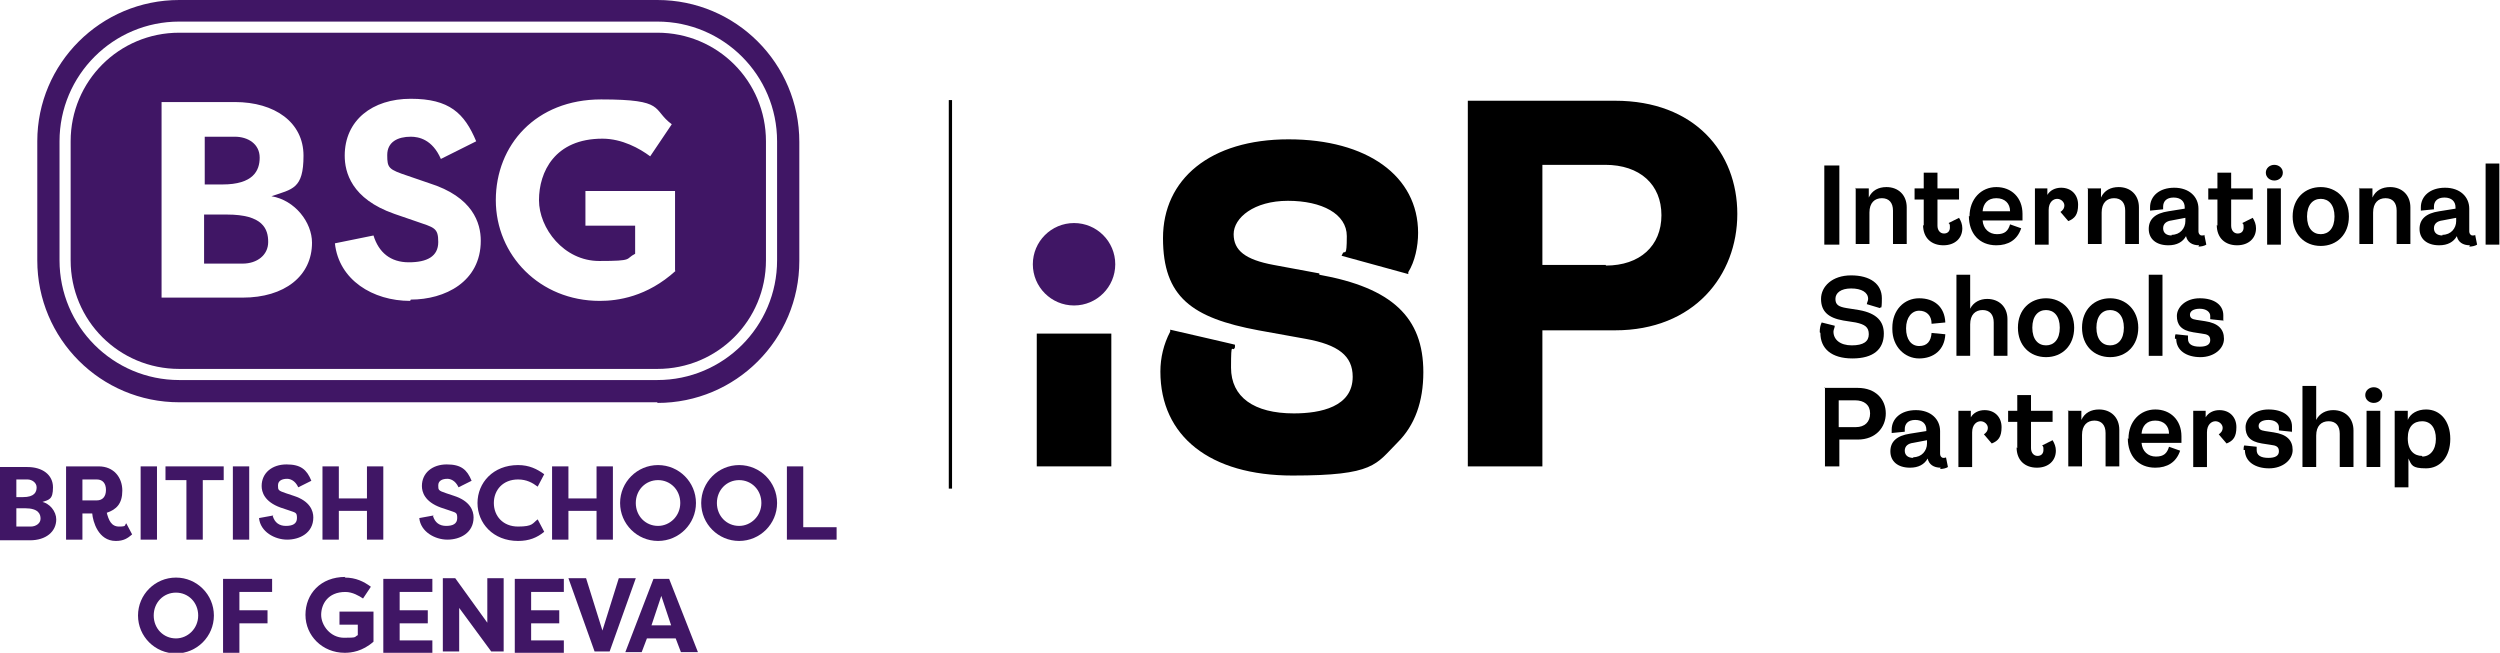 <?xml version="1.0" encoding="UTF-8"?>
<svg id="Layer_2" data-name="Layer 2" xmlns="http://www.w3.org/2000/svg" viewBox="0 0 382.2 99.8">
  <defs>
    <style>
      .cls-1 {
        fill: #401665;
      }

      .cls-2 {
        fill: none;
        stroke: #000;
        stroke-miterlimit: 10;
        stroke-width: .5px;
      }
    </style>
  </defs>
  <g id="BSG">
    <g>
      <line class="cls-2" x1="145.3" y1="74.7" x2="145.3" y2="15.3"/>
      <g id="ISP_logo" data-name="ISP logo">
        <rect x="158.5" y="51" width="11.4" height="20.3"/>
        <circle class="cls-1" cx="164.2" cy="40.4" r="6.3"/>
        <path d="m224.5,15.4h22.4c12.2,0,18.7,7.9,18.7,17.3s-6.6,17.8-18.7,17.8h-11.1v20.8h-11.4V15.4Zm21,25.2c5.2,0,8.5-3,8.5-7.7s-3.3-7.7-8.6-7.7h-9.6v15.3h9.7Zm-43.8,1.2l-7-1.3c-4.3-.8-6.1-2.2-6.1-4.7s3.1-5.1,8.3-5.1,9,2,9,5.4-.3,2.1-.6,2.6l-.2.4,10.2,2.8v-.3c1-1.6,1.5-3.9,1.5-6,0-8.7-7.8-14.3-19.8-14.3s-19.2,6.1-19.2,15.1,4.4,12.2,14.6,14.1l7.2,1.3c5,.9,7.2,2.6,7.2,5.8,0,4.6-4.9,5.6-9,5.6-6.1,0-9.6-2.5-9.6-7s.2-2.1.6-3.1v-.4c.1,0-9.9-2.3-9.9-2.3v.3c-1,1.9-1.5,4-1.5,6.1,0,9.9,7.6,15.9,20.2,15.9s12.7-1.7,16.1-5.1c2.6-2.6,3.9-6.2,3.9-10.7,0-8.4-4.8-12.9-15.9-14.9Z"/>
        <g>
          <path d="m278.9,25.3h2.3v12.1h-2.3v-12.1Z"/>
          <path d="m283.6,28.8h2.1v1.4c.5-1.1,1.5-1.6,2.7-1.6,1.8,0,3.1,1.2,3.1,3.1v5.6h-2.1v-5.1c0-1.2-.6-1.9-1.7-1.9s-1.9.7-1.9,2.2v4.8h-2.1v-8.6Z"/>
          <path d="m294.1,34.5v-4h-1.4v-1.7h1.4v-2.4h2.1v2.4h3.3v1.7h-3.3v4c0,.7.4,1.2,1,1.2s.9-.4.9-.9,0-.5-.2-.7l1.6-.8c.3.5.5,1,.5,1.6,0,1.5-1.1,2.6-2.9,2.6s-3.1-1.1-3.1-3.1Z"/>
          <path d="m301.1,33.1c0-2.7,1.8-4.5,4.1-4.5s4,1.6,4,4.1,0,.7,0,1h-6.1c.1,1.3,1,2.1,2.2,2.1s1.7-.5,2-1.5l1.7.6c-.6,1.8-2,2.6-3.8,2.6-2.6,0-4.2-1.8-4.2-4.5Zm6.2-.8c0-1.2-.8-2-2.1-2s-2,.8-2.1,2h4.2Z"/>
          <path d="m311,28.8h2v1c.4-.7,1.2-1.1,2.1-1.1,1.6,0,2.6,1.1,2.6,2.6s-.5,2.1-1.5,2.5l-1.2-1.4c.3-.2.6-.5.6-1s-.5-1-1.1-1-1.3.5-1.3,1.7v5.3h-2.1v-8.6Z"/>
          <path d="m319.1,28.8h2.1v1.4c.5-1.1,1.5-1.6,2.7-1.6,1.8,0,3.1,1.2,3.1,3.1v5.6h-2.1v-5.1c0-1.2-.6-1.9-1.7-1.9s-1.9.7-1.9,2.2v4.8h-2.1v-8.6Z"/>
          <path d="m336.2,37.5c-1.1,0-1.8-.5-2-1.4-.5.9-1.4,1.4-2.7,1.4-1.9,0-3-1-3-2.5s1-2.4,3-2.7l2.5-.4v-.2c0-.9-.6-1.5-1.7-1.5s-1.6.6-1.6,1.4,0,.2,0,.4l-2,.2c0-.2,0-.4,0-.5,0-1.7,1.4-3,3.7-3s3.7,1.4,3.7,3.2v3.5c0,.3.2.6.5.6s.3,0,.4-.1l.3,1.5c-.3.2-.8.3-1.2.3Zm-4.2-1.6c1.3,0,2.1-1,2.1-2.1v-.5l-2.1.4c-.8.1-1.3.5-1.3,1.2s.5,1.1,1.3,1.1Z"/>
          <path d="m339,34.5v-4h-1.4v-1.7h1.4v-2.4h2.1v2.4h3.3v1.7h-3.3v4c0,.7.4,1.2,1,1.2s.9-.4.9-.9,0-.5-.2-.7l1.6-.8c.3.5.5,1,.5,1.6,0,1.5-1.1,2.6-2.9,2.6s-3.1-1.1-3.1-3.1Z"/>
          <path d="m347.7,25.2c.7,0,1.3.5,1.3,1.2s-.6,1.2-1.3,1.2-1.3-.5-1.3-1.2.6-1.2,1.3-1.2Zm-1.1,3.6h2.1v8.6h-2.1v-8.6Z"/>
          <path d="m350.5,33.1c0-2.8,1.9-4.5,4.3-4.5s4.3,1.8,4.3,4.5-1.8,4.5-4.3,4.5-4.3-1.8-4.3-4.5Zm4.3,2.7c1.2,0,2.1-.9,2.1-2.7s-.9-2.7-2.1-2.7-2.1.9-2.1,2.7.9,2.7,2.1,2.7Z"/>
          <path d="m360.6,28.8h2.1v1.4c.5-1.1,1.5-1.6,2.7-1.6,1.8,0,3.1,1.2,3.1,3.1v5.6h-2.1v-5.1c0-1.2-.6-1.9-1.7-1.9s-1.9.7-1.9,2.2v4.8h-2.1v-8.6Z"/>
          <path d="m377.6,37.5c-1.1,0-1.8-.5-2-1.4-.5.9-1.4,1.4-2.7,1.4-1.9,0-3-1-3-2.5s1-2.4,3-2.7l2.5-.4v-.2c0-.9-.6-1.5-1.7-1.5s-1.6.6-1.6,1.4,0,.2,0,.4l-2,.2c0-.2,0-.4,0-.5,0-1.7,1.4-3,3.7-3s3.7,1.4,3.7,3.2v3.5c0,.3.2.6.5.6s.3,0,.4-.1l.3,1.5c-.3.2-.8.3-1.2.3Zm-4.2-1.6c1.3,0,2.1-1,2.1-2.1v-.5l-2.1.4c-.8.1-1.3.5-1.3,1.2s.5,1.1,1.3,1.1Z"/>
          <path d="m380,25h2.1v12.4h-2.1v-12.4Z"/>
          <path d="m278.2,50.8c0-.6.1-1.1.3-1.5l2,.5c0,.3-.2.6-.2.9,0,1.2,1,2.1,2.8,2.1s2.6-.6,2.6-1.7-.6-1.5-2-1.8l-1.9-.3c-2.3-.4-3.4-1.4-3.4-3.3s1.7-3.6,4.6-3.6,4.7,1.3,4.7,3.5-.2,1.1-.3,1.5l-2-.6c0-.2.2-.5.2-.8,0-1-1-1.6-2.6-1.6s-2.4.7-2.4,1.6.5,1.2,1.7,1.4l1.9.3c2.8.5,3.8,1.8,3.8,3.6,0,2.4-1.6,3.8-4.8,3.8s-4.9-1.5-4.9-3.9Z"/>
          <path d="m289.3,50.1c0-2.7,1.8-4.5,4.1-4.5s3.9,1.3,4,3.7l-2.1.2c0-1.3-.8-2-1.9-2s-2,1-2,2.7.8,2.7,2,2.7,1.8-.7,1.9-2l2.1.2c-.1,2.4-1.8,3.7-4,3.7s-4.1-1.8-4.1-4.5Z"/>
          <path d="m299.1,42h2.1v5.2c.5-1,1.5-1.5,2.6-1.5,1.8,0,3.1,1.2,3.1,3.1v5.6h-2.1v-5.1c0-1.2-.6-1.9-1.7-1.9s-1.9.7-1.9,2.2v4.8h-2.1v-12.4Z"/>
          <path d="m308.5,50.1c0-2.8,1.9-4.5,4.3-4.5s4.3,1.8,4.3,4.5-1.8,4.5-4.3,4.5-4.3-1.8-4.3-4.5Zm4.3,2.7c1.2,0,2.1-.9,2.1-2.7s-.9-2.7-2.1-2.7-2.1.9-2.1,2.7.9,2.7,2.1,2.7Z"/>
          <path d="m318.3,50.1c0-2.8,1.9-4.5,4.3-4.5s4.3,1.8,4.3,4.5-1.8,4.5-4.3,4.5-4.3-1.8-4.3-4.5Zm4.3,2.7c1.2,0,2.1-.9,2.1-2.7s-.9-2.7-2.1-2.7-2.1.9-2.1,2.7.9,2.7,2.1,2.7Z"/>
          <path d="m328.5,42h2.1v12.4h-2.1v-12.4Z"/>
          <path d="m332.5,51.8c0-.2,0-.5.1-.7l1.9.2c0,.2,0,.3,0,.5,0,.8.6,1.2,1.8,1.2,1,0,1.6-.3,1.6-1s-.4-.9-1.3-1l-1.3-.2c-1.9-.3-2.5-1.2-2.5-2.5s1.3-2.7,3.5-2.7,3.6,1,3.6,2.6,0,.6-.1.8l-1.9-.2c0-.2,0-.3,0-.5,0-.6-.6-1.1-1.6-1.1s-1.5.4-1.5.9.3.7,1,.8l1.3.2c2,.3,2.9,1.2,2.9,2.7s-1.5,2.8-3.6,2.8-3.7-1-3.7-2.8Z"/>
          <path d="m278.9,59.3h5.1c2.8,0,4.3,1.8,4.3,3.9s-1.5,4-4.3,4h-2.8v4.1h-2.2v-12.1Zm4.8,6c1.4,0,2.2-.8,2.2-2.1s-.9-2-2.3-2h-2.5v4.1h2.5Z"/>
          <path d="m296.7,71.5c-1.1,0-1.8-.5-2-1.4-.5.9-1.4,1.4-2.7,1.4-1.9,0-3-1-3-2.5s1-2.4,3-2.7l2.5-.4v-.2c0-.9-.6-1.5-1.7-1.5s-1.6.6-1.6,1.4,0,.2,0,.4l-2,.2c0-.2,0-.4,0-.5,0-1.7,1.4-3,3.7-3s3.7,1.4,3.7,3.2v3.5c0,.3.2.6.5.6s.3,0,.4-.1l.3,1.5c-.3.2-.8.3-1.2.3Zm-4.2-1.6c1.3,0,2.1-1,2.1-2.1v-.5l-2.1.4c-.8.1-1.3.5-1.3,1.2s.5,1.1,1.3,1.1Z"/>
          <path d="m299.3,62.8h2v1c.4-.7,1.2-1.1,2.1-1.1,1.6,0,2.6,1.1,2.6,2.6s-.5,2.1-1.5,2.5l-1.2-1.4c.3-.2.6-.5.6-1s-.5-1-1.1-1-1.3.5-1.3,1.7v5.3h-2.1v-8.6Z"/>
          <path d="m308.4,68.5v-4h-1.4v-1.7h1.4v-2.4h2.1v2.4h3.3v1.7h-3.3v4c0,.7.4,1.2,1,1.2s.9-.4.9-.9,0-.5-.2-.7l1.6-.8c.3.5.5,1,.5,1.6,0,1.5-1.1,2.6-2.9,2.6s-3.1-1.1-3.1-3.1Z"/>
          <path d="m316.1,62.8h2.1v1.4c.5-1.1,1.5-1.6,2.7-1.6,1.8,0,3.1,1.2,3.1,3.1v5.6h-2.1v-5.1c0-1.2-.6-1.9-1.7-1.9s-1.9.7-1.9,2.2v4.8h-2.1v-8.6Z"/>
          <path d="m325.4,67.1c0-2.7,1.8-4.5,4.1-4.5s4,1.6,4,4.1,0,.7,0,1h-6.1c.1,1.3,1,2.1,2.2,2.1s1.7-.5,2-1.5l1.7.6c-.6,1.8-2,2.6-3.8,2.6-2.6,0-4.2-1.8-4.2-4.5Zm6.2-.8c0-1.2-.8-2-2.1-2s-2,.8-2.1,2h4.2Z"/>
          <path d="m335.2,62.8h2v1c.4-.7,1.2-1.1,2.1-1.1,1.6,0,2.6,1.1,2.6,2.6s-.5,2.1-1.5,2.5l-1.2-1.4c.3-.2.6-.5.6-1s-.5-1-1.1-1-1.3.5-1.3,1.7v5.3h-2.1v-8.6Z"/>
          <path d="m343,68.8c0-.2,0-.5.1-.7l1.9.2c0,.2,0,.3,0,.5,0,.8.6,1.2,1.8,1.2,1,0,1.6-.3,1.6-1s-.4-.9-1.3-1l-1.3-.2c-1.9-.3-2.5-1.2-2.5-2.5s1.3-2.7,3.5-2.7,3.6,1,3.6,2.6,0,.6-.1.8l-1.9-.2c0-.2,0-.3,0-.5,0-.6-.6-1.1-1.6-1.1s-1.5.4-1.5.9.3.7,1,.8l1.3.2c2,.3,2.9,1.2,2.9,2.7s-1.5,2.8-3.6,2.8-3.7-1-3.7-2.8Z"/>
          <path d="m352,59h2.1v5.2c.5-1,1.5-1.5,2.6-1.5,1.8,0,3.1,1.2,3.1,3.1v5.6h-2.1v-5.1c0-1.2-.6-1.9-1.7-1.9s-1.9.7-1.9,2.2v4.8h-2.1v-12.4Z"/>
          <path d="m362.9,59.2c.7,0,1.3.5,1.3,1.2s-.6,1.2-1.3,1.2-1.3-.5-1.3-1.2.6-1.2,1.3-1.2Zm-1.1,3.6h2.1v8.6h-2.1v-8.6Z"/>
          <path d="m366.1,62.8h2v1.4c.4-1,1.5-1.6,2.8-1.6,2.2,0,3.7,1.8,3.7,4.5,0,2.7-1.5,4.5-3.7,4.5s-2.2-.5-2.7-1.5v4.4h-2.1v-11.7Zm4.2,7c1.2,0,2.1-1,2.1-2.7s-.8-2.7-2.1-2.7-2.2.8-2.2,2.6h0c0,1.9,1,2.7,2.2,2.7Z"/>
        </g>
      </g>
      <g>
        <g>
          <path class="cls-1" d="m6.3,76.7c1.3.2,2.3,1.5,2.3,2.7,0,1.9-1.6,3.2-4,3.2H0v-11.2h4.2c2.3,0,3.9,1.2,3.9,3.1s-.6,1.9-1.8,2.3Zm-2.8-.7c1.8,0,2.1-.8,2.1-1.5s-.7-1.2-1.4-1.2h-1.7v2.7h1Zm-1,1.7v2.8h2.2c.8,0,1.5-.5,1.5-1.2s-.3-1.6-2.4-1.6h-1.3Z"/>
          <path class="cls-1" d="m16.3,78.3c.3,1.2.7,2.2,1.9,2.2s.8-.2,1.1-.5l.9,1.7c-.7.6-1.3,1-2.5,1-2.7,0-3.5-3-3.6-4.2h-1.5v4h-2.5v-11.2h5c2.3,0,3.6,1.7,3.6,3.7s-.9,2.9-2.4,3.4Zm-1.5-1.8c.9,0,1.4-.6,1.4-1.6s-.5-1.6-1.4-1.6h-2.2v3.2h2.2Z"/>
          <path class="cls-1" d="m24,82.5h-2.5v-11.2h2.5v11.2Z"/>
          <path class="cls-1" d="m34.2,71.3v2.1h-3.2v9.1h-2.5v-9.1h-3.2v-2.1h8.8Z"/>
          <path class="cls-1" d="m38.1,82.5h-2.5v-11.2h2.5v11.2Z"/>
          <path class="cls-1" d="m41.7,78.9c.3,1,1,1.5,2,1.5s1.7-.3,1.7-1.2-.2-.8-1.3-1.2l-1.2-.4c-2.5-.9-2.9-2.4-2.9-3.3,0-2,1.6-3.3,3.8-3.3s3.1.8,3.8,2.5l-2,1c-.5-1.1-1.3-1.3-1.7-1.3-.8,0-1.4.3-1.4,1s0,.8,1.2,1.2l1.2.4c2.5.8,3,2.3,3,3.3,0,2.4-2.1,3.4-4,3.4s-4.1-1.2-4.3-3.3l2.2-.4Z"/>
          <path class="cls-1" d="m56.1,82.5v-4.4h-4.3v4.4h-2.5v-11.2h2.5v4.9h4.3v-4.9h2.5v11.2h-2.5Z"/>
          <path class="cls-1" d="m66.2,78.9c.3,1,1,1.5,2,1.5s1.7-.3,1.7-1.2-.2-.8-1.3-1.2l-1.2-.4c-2.5-.9-2.9-2.4-2.9-3.3,0-2,1.6-3.3,3.8-3.3s3.1.8,3.8,2.5l-2,1c-.5-1.1-1.3-1.3-1.7-1.3-.8,0-1.4.3-1.4,1s0,.8,1.2,1.2l1.2.4c2.5.8,3,2.3,3,3.3,0,2.4-2.1,3.4-4,3.4s-4.1-1.2-4.3-3.3l2.2-.4Z"/>
          <path class="cls-1" d="m79.2,71.1c1.7,0,2.9.6,4,1.4l-1,1.9c-.8-.6-1.7-1.1-3-1.1-2.3,0-3.7,1.6-3.7,3.6s1.4,3.6,3.7,3.6,2.2-.5,3-1.1l1,1.9c-1.1.9-2.3,1.4-4,1.4-3.8,0-6.2-2.7-6.2-5.8s2.4-5.8,6.2-5.8Z"/>
          <path class="cls-1" d="m91.2,82.5v-4.4h-4.3v4.4h-2.5v-11.2h2.5v4.9h4.3v-4.9h2.5v11.2h-2.5Z"/>
          <path class="cls-1" d="m100.6,71.1c3.2,0,5.8,2.6,5.8,5.8s-2.6,5.8-5.8,5.8-5.8-2.6-5.8-5.8,2.6-5.8,5.8-5.8Zm0,9.3c1.8,0,3.4-1.5,3.4-3.5s-1.5-3.5-3.4-3.5-3.4,1.5-3.4,3.5,1.5,3.5,3.4,3.5Z"/>
          <path class="cls-1" d="m113,71.1c3.2,0,5.8,2.6,5.8,5.8s-2.6,5.8-5.8,5.8-5.8-2.6-5.8-5.8,2.6-5.8,5.8-5.8Zm0,9.3c1.8,0,3.4-1.5,3.4-3.5s-1.5-3.5-3.4-3.5-3.4,1.5-3.4,3.5,1.5,3.5,3.4,3.5Z"/>
          <path class="cls-1" d="m127.9,80.5v2h-7.6v-11.2h2.5v9.3h5.1Z"/>
        </g>
        <g>
          <path class="cls-1" d="m26.9,88.3c3.2,0,5.8,2.6,5.8,5.8s-2.6,5.8-5.8,5.8-5.8-2.6-5.8-5.8,2.6-5.8,5.8-5.8Zm0,9.3c1.8,0,3.4-1.5,3.4-3.5s-1.5-3.5-3.4-3.5-3.4,1.5-3.4,3.5,1.5,3.5,3.4,3.5Z"/>
          <path class="cls-1" d="m34.1,99.7v-11.2h7.5v2h-5v2.8h4.3v2h-4.3v4.5h-2.5Z"/>
          <path class="cls-1" d="m52.7,88.3c1.7,0,2.9.6,4,1.4l-1.2,1.8c-.6-.4-1.6-1-2.7-1-2.7,0-3.7,1.9-3.7,3.5s1.4,3.5,3.5,3.5,1.5-.1,2.1-.4v-1.6h-2.8v-2h5.2v4.6c-1.7,1.5-3.4,1.7-4.4,1.7-3.4,0-6-2.6-6-5.8s2.3-5.8,6.1-5.8Z"/>
          <path class="cls-1" d="m58.6,99.7v-11.2h7.5v2h-5v2.8h4.3v2h-4.3v2.6h5v2h-7.5Z"/>
          <path class="cls-1" d="m70.2,92.8v6.8h-2.5v-11.2h1.9l4.9,6.8v-6.8h2.5v11.2h-1.9l-5-6.8Z"/>
          <path class="cls-1" d="m78.7,99.7v-11.2h7.5v2h-5v2.8h4.3v2h-4.3v2.6h5v2h-7.5Z"/>
          <path class="cls-1" d="m87,88.4h2.6l2.5,8,2.5-8h2.6l-4,11.2h-2.3l-4-11.2Z"/>
          <path class="cls-1" d="m95.6,99.7l4.3-11.2h2.4l4.4,11.2h-2.6l-.8-2.1h0s-4.4,0-4.4,0h0s-.8,2.1-.8,2.1h-2.6Zm4-4.1h3l-1.5-4.5-1.5,4.5Z"/>
        </g>
        <path class="cls-1" d="m100.5,61.5H27.4c-12,0-21.7-9.7-21.7-21.7v-18.2C5.7,9.7,15.4,0,27.4,0h73.1c12,0,21.7,9.7,21.7,21.7v18.2c0,12-9.7,21.7-21.7,21.7ZM27.4,3.3c-10.1,0-18.3,8.2-18.3,18.3v18.2c0,10.1,8.2,18.3,18.3,18.3h73.1c10.1,0,18.3-8.2,18.3-18.3v-18.2c0-10.1-8.2-18.3-18.3-18.3H27.4Z"/>
        <g>
          <path class="cls-1" d="m34.7,32.8h-3.5v7.5h5.9c2.2,0,3.9-1.3,3.9-3.3s-.8-4.2-6.3-4.2Z"/>
          <path class="cls-1" d="m27.4,5c-9.2,0-16.6,7.4-16.6,16.6v18.2c0,9.2,7.4,16.6,16.6,16.6h73.1c9.2,0,16.6-7.4,16.6-16.6v-18.2c0-9.2-7.4-16.6-16.6-16.6H27.4Zm9.8,40.5h-12.5V15.6h11.2c6.1,0,10.5,3.1,10.5,8.2s-1.7,5.1-4.9,6.2c3.6.6,6.2,4,6.2,7.1,0,5.1-4.2,8.4-10.6,8.4Zm25.5.5c-5.7,0-10.9-3.2-11.5-8.8l5.9-1.2c.8,2.6,2.6,4.1,5.4,4.1s4.5-.9,4.5-3.1-.6-2.2-3.5-3.2l-3.2-1.1c-6.6-2.3-7.6-6.4-7.6-8.9,0-5.4,4.2-8.7,10.1-8.7s8.2,2.2,10,6.5l-5.4,2.7c-1.3-3-3.4-3.4-4.6-3.4-2,0-3.6.8-3.6,2.8s.2,2.2,3.2,3.2l3.2,1.1c6.7,2.1,7.9,6.1,7.9,8.8,0,6.3-5.5,9-10.7,9Zm40.6-4.6c-4.4,4-8.9,4.6-11.6,4.6-9.2,0-15.9-7-15.9-15.4s6.1-15.4,16.1-15.4,7.7,1.5,10.8,3.8l-3.3,4.9c-1.6-1.2-4.3-2.7-7.3-2.7-7.3,0-9.7,5.1-9.7,9.4s3.8,9.3,9.2,9.3,3.9-.3,5.5-1.1v-4.3h-7.6v-5.3h13.7v12.2Z"/>
          <path class="cls-1" d="m39.7,24.1c0-2.1-1.8-3.2-3.8-3.2h-4.6v7.3h2.7c4.7,0,5.7-2.1,5.7-4.1Z"/>
        </g>
      </g>
    </g>
  </g>
</svg>